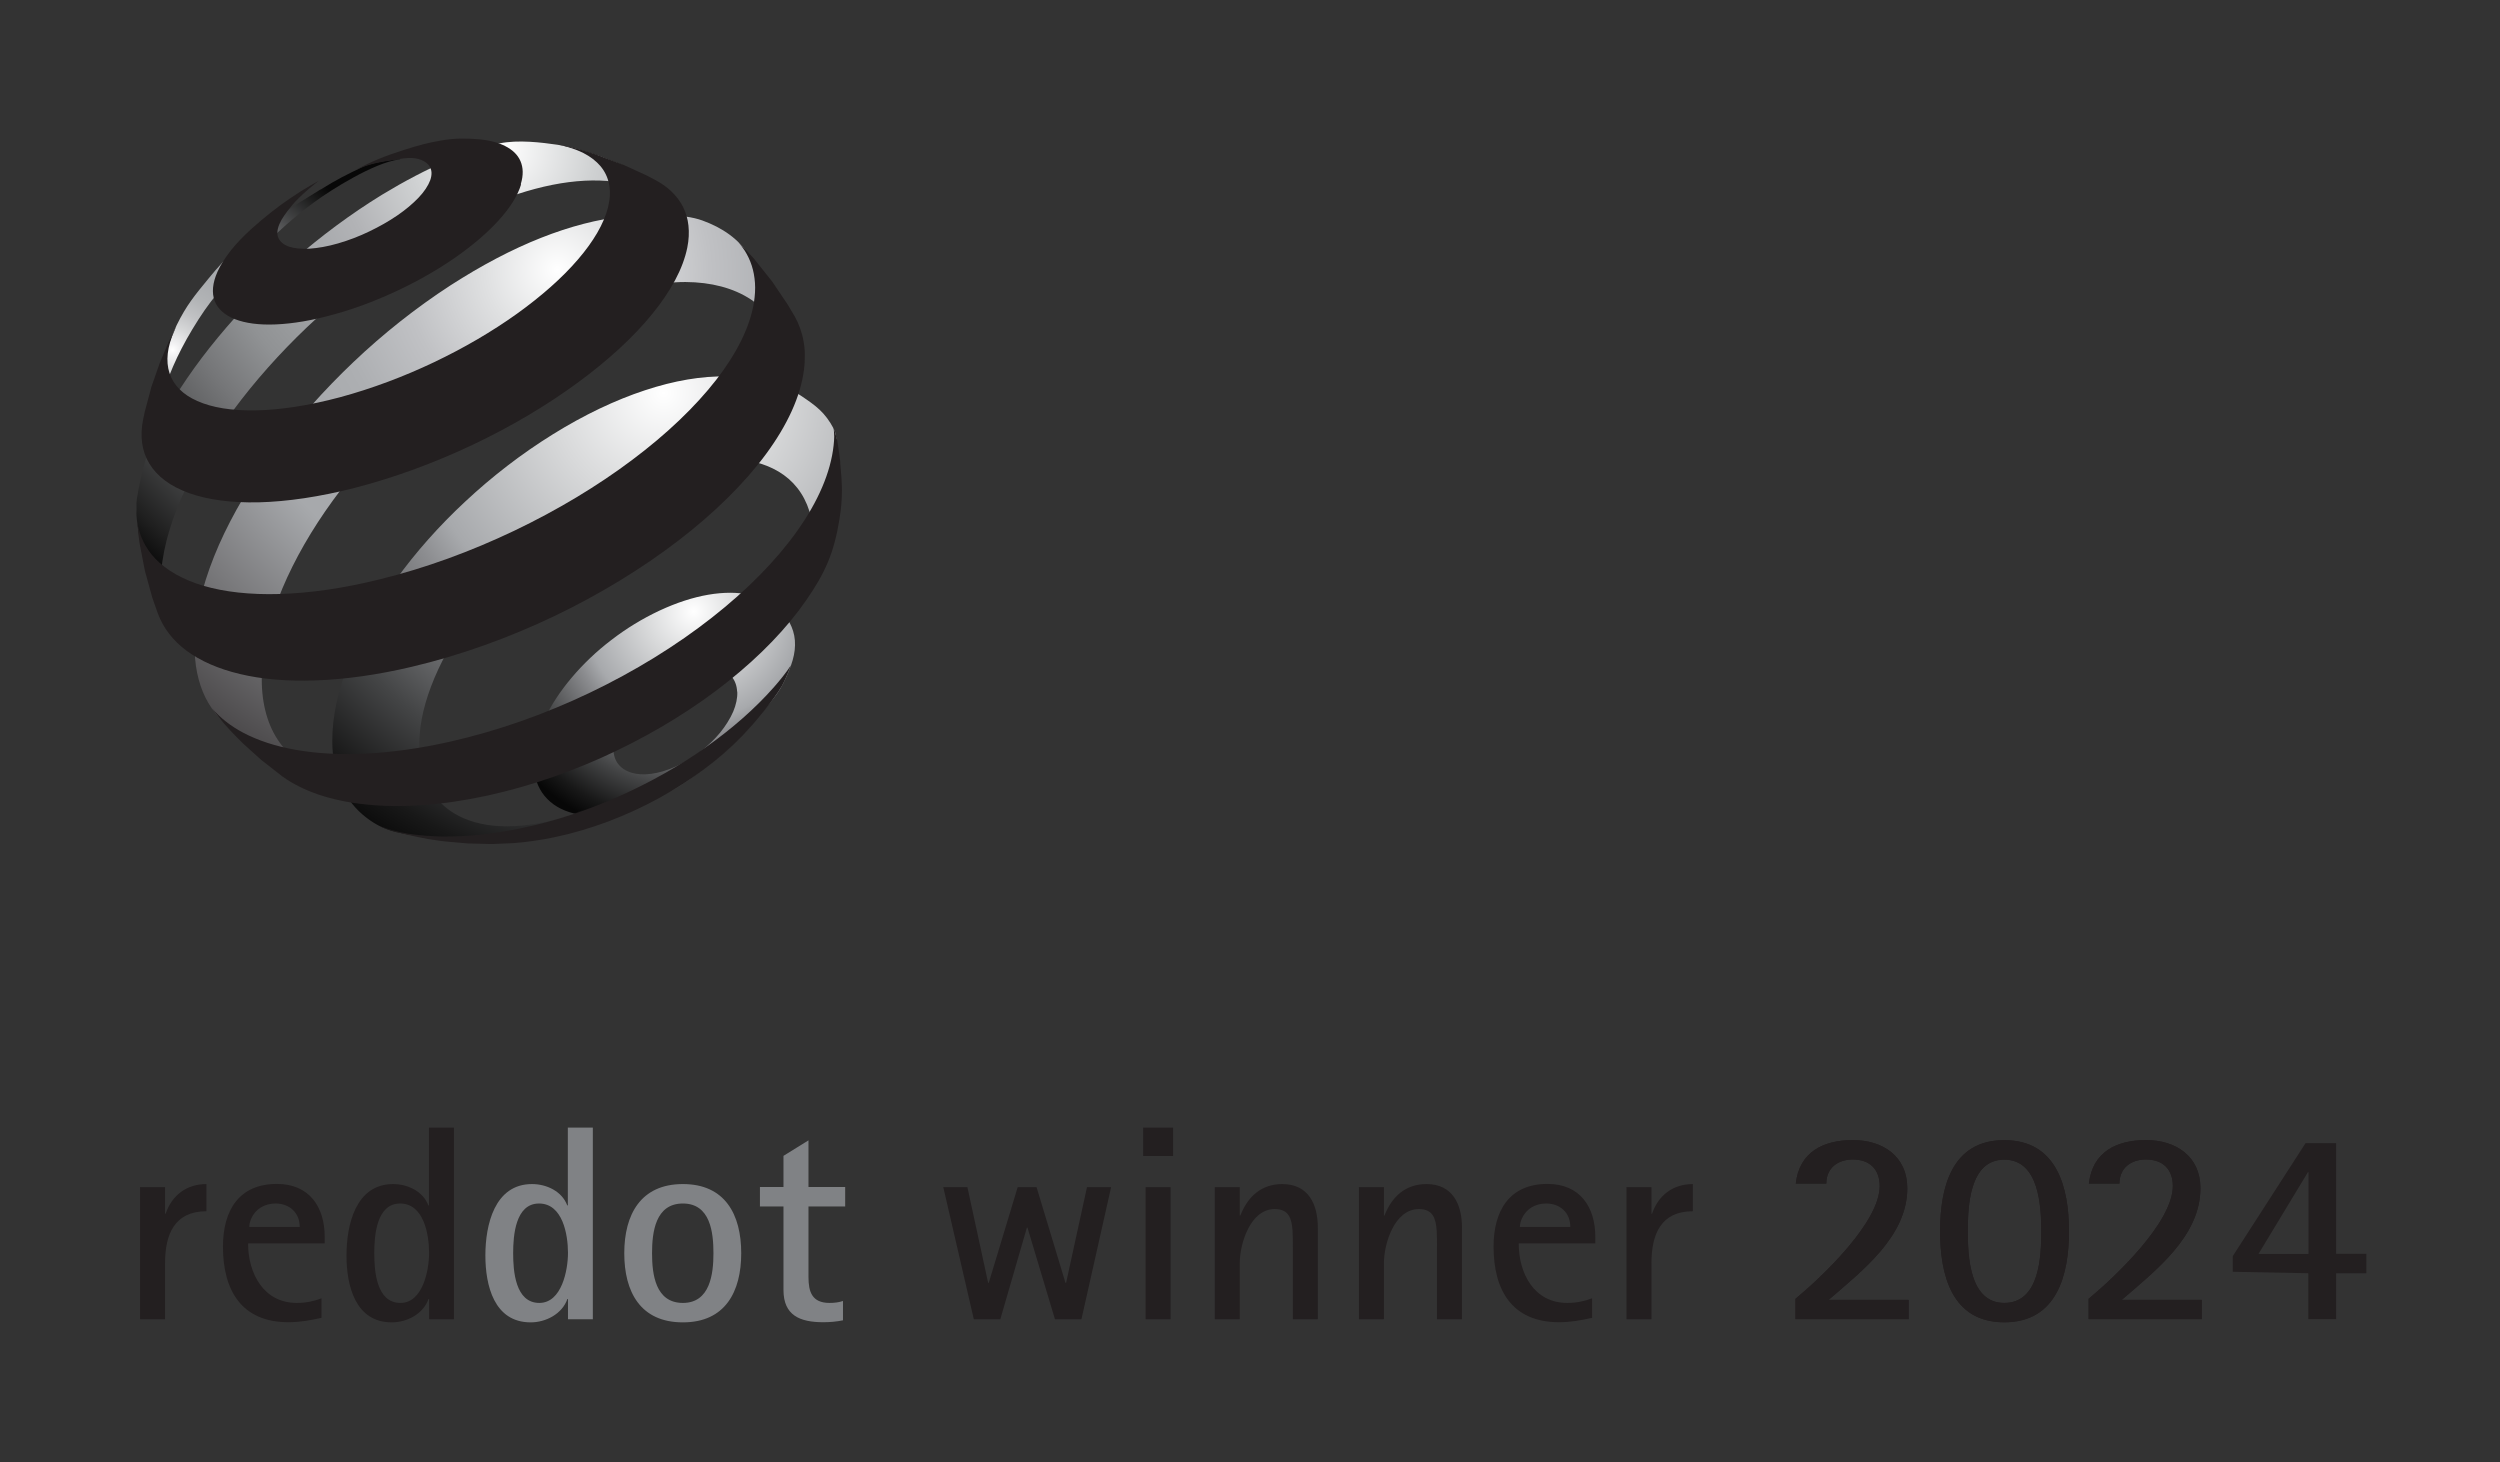 <svg xmlns="http://www.w3.org/2000/svg" fill="none" viewBox="0 0 171 100" height="100" width="171">
    <rect x="0" y="0" width="171" height="100" fill="#333333" stroke="none"/>
    <path fill="#231F20" d="M73.97 90.24L76 81.2H74.35L72.92 87.75H72.88L70.9 81.2H69.61L67.63 87.75H67.59L66.17 81.2H64.52L66.61 90.24H68.42L70.24 83.97H70.28L72.16 90.24H73.96H73.97ZM80.24 79.07V77.13H78.19V79.07H80.24ZM80.07 90.24V81.2H78.36V90.24H80.07ZM90.14 90.24V83.97C90.14 82.39 89.51 80.99 87.71 80.99C86.28 80.99 85.35 81.84 84.84 83.14H84.8V81.2H83.09V90.24H84.8V86.4C84.8 85.07 85.52 82.7 87.19 82.7C88.16 82.7 88.35 83.35 88.41 84.18C88.43 84.56 88.43 84.94 88.43 85.3V90.24H90.14ZM100 90.24V83.97C100 82.39 99.37 80.99 97.57 80.99C96.14 80.99 95.21 81.84 94.7 83.14H94.66V81.2H92.95V90.24H94.66V86.4C94.66 85.07 95.38 82.7 97.05 82.7C98.02 82.7 98.21 83.35 98.27 84.18C98.29 84.56 98.29 84.94 98.29 85.3V90.24H100ZM108.91 88.8C108.36 89.01 107.81 89.12 107.2 89.12C104.92 89.12 103.88 87.09 103.88 85.05H109.12V84.61C109.12 82.54 108.06 80.98 105.85 80.98C103.25 80.98 102.16 82.8 102.16 85.27C102.16 88.23 103.41 90.44 106.64 90.44C107.42 90.44 108.14 90.31 108.9 90.14V88.79L108.91 88.8ZM103.96 83.91C103.96 83.74 104.02 83.53 104.09 83.36C104.39 82.68 105.02 82.32 105.76 82.32C106.71 82.32 107.41 82.95 107.41 83.92H103.95L103.96 83.91ZM112.96 90.24V86.4C112.96 84.42 113.61 82.85 115.79 82.85V80.99C114.44 80.99 113.43 81.75 113 83.02H112.96V81.2H111.25V90.24H112.96ZM130.55 90.24V88.91H125.08C127.36 86.93 130.46 84.58 130.46 81.27C130.46 79.09 128.77 77.98 126.74 77.98C124.71 77.98 123.07 78.8 122.83 80.96H124.92C124.92 79.88 125.72 79.31 126.73 79.31C127.89 79.31 128.57 79.98 128.57 81.13C128.57 83.6 124.64 87.32 122.81 88.84V90.23H130.56L130.55 90.24ZM137.09 90.45C140.7 90.45 141.52 87.2 141.52 84.22C141.52 81.24 140.7 77.99 137.09 77.99C133.48 77.99 132.7 81.26 132.7 84.22C132.7 87.18 133.48 90.45 137.09 90.45ZM137.09 89.12C134.72 89.12 134.6 85.93 134.6 84.22C134.6 82.51 134.71 79.32 137.09 79.32C139.47 79.32 139.62 82.49 139.62 84.22C139.62 85.95 139.51 89.12 137.09 89.12ZM150.6 90.24V88.91H145.13C147.41 86.93 150.51 84.58 150.51 81.27C150.51 79.09 148.82 77.98 146.79 77.98C144.76 77.98 143.12 78.8 142.88 80.96H144.97C144.97 79.88 145.77 79.31 146.78 79.31C147.94 79.31 148.62 79.98 148.62 81.13C148.62 83.6 144.69 87.32 142.86 88.84V90.23H150.61L150.6 90.24Z"></path>
    <path fill="#808285" d="M40.55 90.24V77.13H38.84V82.45H38.8C38.44 81.48 37.38 80.99 36.39 80.99C33.81 80.99 33.2 83.82 33.2 85.87C33.2 87.92 33.79 90.45 36.3 90.45C37.33 90.45 38.45 89.88 38.81 88.85H38.85V90.24H40.56H40.55ZM36.89 89.12C35.24 89.12 35.1 86.92 35.1 85.72C35.1 84.52 35.25 82.32 36.87 82.32C38.49 82.32 38.85 84.45 38.85 85.7C38.85 86.86 38.43 89.12 36.89 89.12ZM46.71 90.45C49.6 90.45 50.7 88.36 50.7 85.72C50.7 83.08 49.6 80.99 46.71 80.99C43.82 80.99 42.7 83.08 42.7 85.72C42.7 88.36 43.8 90.45 46.71 90.45ZM46.71 89.12C44.83 89.12 44.6 87.16 44.6 85.72C44.6 84.28 44.83 82.32 46.71 82.32C48.59 82.32 48.8 84.3 48.8 85.72C48.8 87.14 48.57 89.12 46.71 89.12ZM57.65 88.99C57.36 89.09 57.04 89.12 56.74 89.12C55.54 89.12 55.3 88.36 55.3 87.35V82.52H57.81V81.19H55.3V78L53.59 79.06V81.19H51.98V82.52H53.59V88.24C53.59 89.97 54.71 90.44 56.31 90.44C56.77 90.44 57.22 90.4 57.66 90.31V88.98L57.65 88.99Z"></path>
    <path fill="#231F20" d="M11.29 90.24V86.4C11.29 84.42 11.94 82.85 14.12 82.85V80.99C12.77 80.99 11.76 81.75 11.33 83.02H11.29V81.2H9.58V90.24H11.29ZM22.01 88.8C21.46 89.01 20.91 89.12 20.3 89.12C18.02 89.12 16.97 87.09 16.97 85.05H22.21V84.61C22.21 82.54 21.15 80.98 18.94 80.98C16.34 80.98 15.25 82.8 15.25 85.27C15.25 88.23 16.5 90.44 19.73 90.44C20.51 90.44 21.23 90.31 21.99 90.14V88.79L22.01 88.8ZM17.05 83.91C17.05 83.74 17.11 83.53 17.18 83.36C17.48 82.68 18.11 82.32 18.85 82.32C19.8 82.32 20.5 82.95 20.5 83.92H17.04L17.05 83.91ZM31.05 90.24V77.13H29.34V82.45H29.3C28.94 81.48 27.87 80.99 26.89 80.99C24.31 80.99 23.7 83.82 23.7 85.87C23.7 87.92 24.29 90.45 26.8 90.45C27.83 90.45 28.95 89.88 29.31 88.85H29.35V90.24H31.06H31.05ZM27.39 89.12C25.74 89.12 25.6 86.92 25.6 85.72C25.6 84.52 25.75 82.32 27.37 82.32C28.99 82.32 29.35 84.45 29.35 85.7C29.35 86.86 28.93 89.12 27.39 89.12Z"></path>
    <path fill="url(#paint0_radial_1_762)" d="M54.37 43.8C54.44 44.69 54.16 45.55 53.58 46.73C53.1 47.71 52.29 48.47 51.48 49.46C50.67 50.46 49.7 51.36 48.6 52.21C47.5 53.06 46.52 53.87 45.25 54.43C43.98 54.99 42.83 55.62 41.74 55.75C40.66 55.88 39.7 55.8 38.91 55.54C38.12 55.28 37.5 54.83 37.09 54.23C36.68 53.63 36.47 52.86 36.5 51.96C36.53 51.06 36.8 50.11 37.26 49.15C37.71 48.2 38.35 47.24 39.12 46.33C39.89 45.42 40.8 44.55 41.81 43.78C42.82 43 43.93 42.32 45.1 41.77C46.28 41.22 47.4 40.86 48.44 40.68C49.49 40.5 50.44 40.5 51.27 40.68C52.1 40.86 52.84 41.15 53.34 41.68C53.85 42.22 54.3 42.92 54.37 43.8ZM50.42 47.31C50.4 46.88 50.26 46.53 50.03 46.26C49.8 45.99 49.47 45.81 49.08 45.71C48.69 45.61 48.23 45.6 47.72 45.68C47.21 45.76 46.66 45.93 46.09 46.19C45.52 46.45 44.97 46.79 44.48 47.17C43.99 47.55 43.54 47.98 43.17 48.42C42.8 48.87 42.49 49.34 42.28 49.8C42.07 50.27 41.95 50.73 41.95 51.16C41.95 51.59 42.06 51.96 42.27 52.24C42.48 52.52 42.79 52.73 43.18 52.85C43.57 52.97 44.03 53 44.54 52.93C45.06 52.86 45.62 52.7 46.22 52.43C46.82 52.16 47.38 51.82 47.9 51.42C48.41 51.02 48.87 50.58 49.26 50.11C49.64 49.64 49.94 49.16 50.15 48.68C50.35 48.2 50.45 47.74 50.43 47.31H50.42Z"></path>
    <path fill="url(#paint1_radial_1_762)" d="M21.94 12.95C18.65 15 16.7 16.07 14.29 19.02C13.32 20.2 12.75 20.88 12.08 22.25C11.75 22.93 11.35 24.06 11.35 24.06L11.18 25.32L10.92 27.03L10.79 28.56L10.77 29.08C10.77 28.95 10.78 28.82 10.8 28.68C10.81 28.54 10.83 28.41 10.85 28.27C10.87 28.13 10.9 27.99 10.93 27.84C10.96 27.7 11 27.55 11.03 27.4C11.42 25.89 12.09 24.3 13.16 22.52C14.34 20.56 15.23 19.56 16.86 17.98C18.47 16.41 19.55 15.26 21.49 13.83C22.68 12.96 25.57 11.14 27.28 10.91C27.96 10.82 25.73 10.98 24.85 11.4C23.67 11.96 23.03 12.28 21.94 12.96V12.95Z"></path>
    <path fill="url(#paint2_radial_1_762)" d="M45.81 14.28L44.56 12.98L43.23 11.81L42.56 11.29L41.05 10.69C40.23 10.43 39.22 10.06 38.12 9.9C37.08 9.75 35.45 9.54 34.16 9.81C32.89 10.08 32.04 10.38 30.6 10.99C29.17 11.6 27.68 12.38 26.13 13.32C23.98 14.64 21.93 16.17 20.04 17.82C18.15 19.47 16.41 21.26 14.9 23.09C13.38 24.93 12.07 26.83 11.08 28.69C10.07 30.57 9.64 32.43 9.36 34.14C9.31 34.48 9.36 34.79 9.33 35.1C9.31 35.41 9.6 37.4 9.94 38.83C10.09 39.44 10.16 39.79 10.36 40.39C10.6 41.09 11.11 42.13 11.11 42.13L11.36 42.58L11.92 43.5C11.71 43.18 11.54 42.83 11.4 42.45C11.26 42.07 11.16 41.67 11.09 41.24C11.02 40.81 10.99 40.36 10.99 39.88C10.99 39.4 11.03 38.9 11.11 38.38C11.38 36.53 12.09 34.55 13.14 32.53C14.16 30.55 15.52 28.54 17.1 26.59C18.67 24.66 20.48 22.78 22.46 21.05C24.43 19.32 26.59 17.72 28.85 16.36C30.68 15.26 32.45 14.38 34.13 13.73C35.83 13.07 37.43 12.65 38.9 12.46C40.39 12.27 41.74 12.31 42.9 12.6C44.08 12.9 45.06 13.45 45.79 14.27"></path>
    <path fill="url(#paint3_radial_1_762)" d="M53.88 24.19L51.82 18.75L51.29 17.56C50.57 16.35 49.39 15.57 48.04 15.08C46.72 14.6 44.38 14.63 42.62 14.81C40.9 14.99 39 15.48 37 16.27C35.03 17.05 32.95 18.14 30.81 19.52C28.44 21.06 26.2 22.84 24.18 24.76C22.16 26.68 20.33 28.74 18.78 30.84C17.21 32.96 15.92 35.14 14.98 37.26C14.03 39.42 13.44 41.54 13.33 43.48C13.29 44.22 13.31 44.91 13.4 45.54C13.49 46.18 13.65 46.77 13.87 47.31C14.09 47.85 14.38 48.34 14.73 48.78C15.08 49.22 15.49 49.6 15.96 49.92L17.58 50.95L19.12 51.77L20.83 52.52L22.36 53.06C21.62 52.83 20.97 52.5 20.4 52.08C19.84 51.67 19.36 51.16 18.98 50.57C18.6 49.99 18.32 49.32 18.14 48.57C17.96 47.83 17.88 47.01 17.91 46.12C17.96 44.28 18.46 42.29 19.31 40.26C20.15 38.26 21.33 36.21 22.77 34.23C24.2 32.26 25.89 30.33 27.77 28.55C29.65 26.77 31.73 25.12 33.96 23.7C36.18 22.28 38.35 21.22 40.39 20.52C42.46 19.8 45.17 19.28 46.89 19.29C48.64 19.3 50.18 19.7 51.37 20.49C52.6 21.3 52.83 22.66 53.23 24.32L53.87 24.18L53.88 24.19Z"></path>
    <path fill="url(#paint4_radial_1_762)" d="M55.49 35.44C55.2 34.15 54.54 33.16 53.61 32.49C52.69 31.83 51.51 31.46 50.15 31.39C48.8 31.32 47.28 31.54 45.66 32.05C44.05 32.55 42.34 33.33 40.59 34.39C38.85 35.45 37.23 36.7 35.78 38.05C34.33 39.4 33.05 40.87 31.98 42.37C30.91 43.88 30.06 45.43 29.49 46.94C28.91 48.46 28.62 49.95 28.69 51.31C28.75 52.52 29.08 53.54 29.66 54.34C30.24 55.15 31.06 55.75 32.08 56.11C33.11 56.48 34.34 56.6 35.72 56.47C37.12 56.33 38.66 55.94 40.3 55.26L40 55.38L38.58 55.9L38.15 56.04L36.59 56.49L34.97 56.85L34.09 57.01L32.32 57.23L30.51 57.34H30.26C29.04 57.29 28.08 57.14 27.12 56.92C26.19 56.71 25.41 56.25 24.76 55.68C24.12 55.12 23.62 54.42 23.27 53.59C22.93 52.77 22.74 51.83 22.73 50.76C22.71 49.06 23.12 47.21 23.88 45.31C24.63 43.44 25.72 41.52 27.08 39.65C28.42 37.79 30.03 35.97 31.84 34.29C33.64 32.61 35.65 31.05 37.81 29.71C39.98 28.36 42.1 27.36 44.1 26.7C46.12 26.03 48.02 25.71 49.7 25.75C51.41 25.79 53.64 26.29 54.79 27.07C55.8 27.75 56.43 28.19 57.04 29.35C57.17 29.6 57.15 29.81 57.23 30.06C57.21 30.48 56.97 32.72 56.88 33.13C56.8 33.54 56.7 33.95 56.59 34.35C56.48 34.75 55.62 35.05 55.47 35.45"></path>
    <path fill="#231F20" d="M35.64 12.62C35.41 13.39 34.88 14.22 34.12 15.06C33.35 15.91 32.35 16.77 31.19 17.58C30.02 18.4 28.69 19.17 27.27 19.84C25.85 20.51 24.36 21.09 22.86 21.5C21.37 21.92 20.03 22.14 18.87 22.19C17.73 22.24 16.78 22.11 16.07 21.83C15.37 21.56 14.89 21.13 14.68 20.58C14.48 20.03 14.53 19.36 14.88 18.58C14.99 18.34 15.12 18.1 15.27 17.86C15.42 17.62 15.6 17.38 15.79 17.13C15.98 16.89 16.2 16.64 16.43 16.4C16.66 16.16 16.91 15.92 17.17 15.68L17.88 15.06L18.58 14.49L19.24 13.99L19.9 13.53L20.55 13.1L21.18 12.72L21.81 12.36C21.81 12.36 20.54 13.33 19.91 14.12C19.56 14.56 19.27 14.95 19.11 15.33C18.95 15.71 18.93 16.04 19.05 16.29C19.17 16.55 19.42 16.75 19.77 16.87C20.13 16.99 20.61 17.04 21.17 17.01C21.74 16.97 22.4 16.86 23.12 16.65C23.85 16.44 24.58 16.16 25.26 15.83C25.95 15.5 26.6 15.13 27.17 14.74C27.74 14.35 28.24 13.93 28.63 13.52C29.02 13.11 29.29 12.7 29.43 12.32C29.56 11.94 29.54 11.63 29.39 11.39C29.24 11.15 28.97 10.97 28.59 10.87C28.21 10.77 27.75 10.79 27.19 10.9C26.65 11 26.02 11.05 25.32 11.26C24.87 11.39 24.61 11.49 24.18 11.69C25.5 11 26.29 10.68 27.71 10.23C28.63 9.94 29.26 9.77 30.11 9.62C31.09 9.44 31.92 9.46 32.67 9.52C33.42 9.58 34.06 9.74 34.55 9.99C35.05 10.24 35.41 10.58 35.6 11.02C35.79 11.46 35.81 11.98 35.62 12.6L35.64 12.62Z"></path>
    <path fill="#231F20" d="M54.1 45.51C54.1 45.51 53.77 46.4 53.48 46.92C53.2 47.41 52.67 48.1 52.67 48.1C52.67 48.1 52.49 48.34 52.37 48.49C52.04 48.91 51.49 49.55 51.49 49.55L50.76 50.35C50 51.13 49.14 51.89 48.18 52.6C47.22 53.32 46.18 53.98 45.08 54.59C43.97 55.2 42.81 55.73 41.6 56.19C40.4 56.64 39.16 57.01 37.91 57.27C37.66 57.32 37.42 57.37 37.18 57.41C36.94 57.45 36.7 57.49 36.47 57.52C36.23 57.55 36 57.58 35.78 57.61C35.55 57.63 35.33 57.65 35.1 57.67L33.74 57.73H33.44L31.98 57.69L30.5 57.56C30.5 57.56 30.25 57.53 30.08 57.51C29.46 57.43 29.12 57.37 28.51 57.24C27.89 57.11 26.94 56.86 26.94 56.86L26.15 56.6L25.93 56.49C26.49 56.71 27.22 56.92 27.94 57.03C28.67 57.14 29.45 57.2 30.27 57.22C31.1 57.22 31.97 57.19 32.88 57.09C33.8 56.99 34.75 56.84 35.74 56.63C38.01 56.15 40.25 55.4 42.38 54.45C44.51 53.5 46.52 52.36 48.31 51.09C50.09 49.83 51.66 48.45 52.93 47.01C53.37 46.51 53.73 46.06 54.1 45.51C54.11 45.49 54.1 45.53 54.1 45.53V45.51Z"></path>
    <path fill="#231F20" d="M41.09 10.69L42.68 11.29L44.25 12.01L44.8 12.3C45.24 12.53 45.62 12.8 45.94 13.11C46.26 13.42 46.53 13.77 46.72 14.15C46.92 14.54 47.04 14.97 47.09 15.43C47.14 15.9 47.12 16.4 47.01 16.94C46.72 18.37 45.89 19.91 44.61 21.48C43.31 23.08 41.56 24.68 39.48 26.2C37.38 27.74 34.97 29.17 32.38 30.4C29.79 31.63 27.05 32.65 24.31 33.36C21.86 33.99 19.63 34.31 17.7 34.36C15.79 34.4 14.18 34.18 12.91 33.72C11.66 33.27 10.75 32.59 10.22 31.72C9.7 30.87 9.55 29.83 9.8 28.64L9.91 28.13L10.36 26.45L10.93 24.82L11.51 23.44L12.05 22.32L11.96 22.55L11.94 22.6C11.43 23.72 11.33 24.7 11.59 25.51C11.86 26.34 12.51 27 13.5 27.43C14.5 27.88 15.85 28.1 17.49 28.07C19.15 28.04 21.09 27.75 23.26 27.17C25.44 26.58 27.62 25.76 29.68 24.78C31.74 23.8 33.67 22.67 35.36 21.46C37.03 20.26 38.46 19 39.53 17.75C40.59 16.52 41.31 15.3 41.59 14.18C41.73 13.6 41.76 13.07 41.66 12.6C41.57 12.13 41.37 11.72 41.07 11.36C40.77 11.01 40.38 10.71 39.91 10.47C39.59 10.31 39.23 10.17 38.84 10.06L38.25 9.9C38.5 9.94 38.64 9.96 38.84 10.01C38.84 10.01 39.41 10.15 39.77 10.25C40.29 10.4 41.09 10.68 41.09 10.68V10.69Z"></path>
    <path fill="#231F20" d="M51.64 17.78L52.82 19.26L53.89 20.85L54.37 21.66C54.51 21.91 54.63 22.18 54.73 22.46C54.83 22.74 54.91 23.03 54.96 23.33C55.02 23.63 55.05 23.95 55.05 24.28C55.05 24.61 55.04 24.95 54.99 25.3C54.76 27.12 53.85 29.08 52.4 31.05C50.92 33.06 48.87 35.08 46.41 36.97C43.92 38.88 41.03 40.65 37.92 42.14C34.8 43.63 31.48 44.83 28.16 45.61C25.79 46.17 23.59 46.47 21.6 46.54C19.64 46.61 17.89 46.46 16.4 46.1C14.93 45.75 13.71 45.21 12.76 44.51C11.83 43.82 11.17 42.96 10.8 41.97L10.42 40.89L9.91 39.04L9.55 37.18L9.48 36.66L9.38 35.61C9.51 36.61 9.93 37.48 10.62 38.21C11.4 39.02 12.51 39.65 13.92 40.07C15.36 40.49 17.11 40.69 19.12 40.63C21.16 40.57 23.46 40.25 25.96 39.63C29.1 38.86 32.23 37.71 35.18 36.3C38.13 34.89 40.87 33.24 43.24 31.46C45.59 29.7 47.55 27.83 48.99 25.98C50.4 24.16 51.3 22.36 51.57 20.69C51.64 20.22 51.67 19.78 51.64 19.35C51.61 18.93 51.54 18.54 51.42 18.17C51.3 17.8 51.14 17.46 50.93 17.13C50.8 16.93 50.66 16.75 50.51 16.57L51.49 17.6L51.64 17.77V17.78Z"></path>
    <path fill="#231F20" d="M57.47 31.64C57.61 33.14 57.66 34.02 57.42 35.51C57.05 37.81 56.45 39.17 55.15 41.05C53.83 42.96 52.01 44.85 49.8 46.61C47.57 48.39 44.98 50 42.17 51.35C39.36 52.7 36.36 53.76 33.33 54.42C31.76 54.76 30.27 54.98 28.87 55.07C27.48 55.17 26.18 55.15 24.99 55.02C23.81 54.9 22.74 54.67 21.79 54.35C20.85 54.03 20.03 53.62 19.33 53.12L17.87 51.98L16.65 50.88C16.65 50.88 15.82 50.07 15.34 49.51C14.99 49.11 14.5 48.45 14.5 48.45C15.06 49.09 15.75 49.65 16.62 50.11C17.64 50.65 18.85 51.05 20.24 51.29C21.65 51.54 23.25 51.63 25 51.55C26.77 51.46 28.69 51.2 30.74 50.74C34.03 50 37.3 48.84 40.37 47.37C43.44 45.9 46.27 44.15 48.7 42.24C51.11 40.35 53.1 38.33 54.54 36.3C55.95 34.31 56.82 32.32 57.02 30.46C57.04 30.26 57.06 30.06 57.06 29.87C57.06 29.68 57.04 29.47 57.02 29.29C57 29.09 57.27 30.14 57.27 30.14C57.27 30.14 57.42 31.06 57.48 31.66L57.47 31.64Z"></path>
    <path fill="#231F20" d="M130.55 90.24V88.91H125.08C127.36 86.93 130.46 84.58 130.46 81.27C130.46 79.08 128.77 77.98 126.74 77.98C124.71 77.98 123.07 78.8 122.83 80.96H124.92C124.92 79.88 125.72 79.31 126.73 79.31C127.89 79.31 128.57 79.98 128.57 81.13C128.57 83.6 124.64 87.32 122.81 88.84V90.23H130.56L130.55 90.24Z"></path>
    <path fill="#231F20" d="M137.09 77.98C133.48 77.98 132.7 81.25 132.7 84.21C132.7 87.17 133.48 90.44 137.09 90.44C140.7 90.44 141.52 87.19 141.52 84.21C141.52 81.23 140.7 77.98 137.09 77.98ZM137.09 89.12C134.71 89.12 134.6 85.93 134.6 84.22C134.6 82.51 134.71 79.32 137.09 79.32C139.47 79.32 139.62 82.49 139.62 84.22C139.62 85.95 139.51 89.12 137.09 89.12Z"></path>
    <path fill="#231F20" d="M150.6 90.24V88.91H145.13C147.41 86.93 150.51 84.58 150.51 81.27C150.51 79.08 148.82 77.98 146.79 77.98C144.76 77.98 143.12 78.8 142.88 80.96H144.97C144.97 79.88 145.77 79.31 146.78 79.31C147.94 79.31 148.62 79.98 148.62 81.13C148.62 83.6 144.69 87.32 142.86 88.84V90.23H150.61L150.6 90.24Z"></path>
    <path fill="#231F20" d="M159.79 85.77V78.19H157.7L152.72 85.92V86.99L157.89 87.09V90.23H159.79V87.09H161.86V85.76H159.79V85.77ZM157.9 85.77H154.48L157.86 80.18H157.9V85.77Z"></path>
    <defs>
        <radialGradient gradientTransform="translate(47.45 41.82) scale(15.86)" gradientUnits="userSpaceOnUse" r="1" cy="0" cx="0" id="paint0_radial_1_762">
            <stop stop-color="white"></stop>
            <stop stop-color="#D8D9DA" offset="0.21"></stop>
            <stop stop-color="#A7A9AC" offset="0.47"></stop>
            <stop stop-color="#8C8D90" offset="0.54"></stop>
            <stop stop-color="#444546" offset="0.76"></stop>
            <stop stop-color="#181818" offset="0.92"></stop>
            <stop stop-color="#070707" offset="1"></stop>
        </radialGradient>
        <radialGradient gradientTransform="translate(11.8 23.93) scale(15.36)" gradientUnits="userSpaceOnUse" r="1" cy="0" cx="0" id="paint1_radial_1_762">
            <stop stop-color="white"></stop>
            <stop stop-color="#F1F1F2" offset="0.03"></stop>
            <stop stop-color="#D6D7D8" offset="0.1"></stop>
            <stop stop-color="#C1C2C4" offset="0.17"></stop>
            <stop stop-color="#B2B4B6" offset="0.25"></stop>
            <stop stop-color="#A9ABAE" offset="0.35"></stop>
            <stop stop-color="#A7A9AC" offset="0.5"></stop>
            <stop stop-color="#8C8D90" offset="0.57"></stop>
            <stop stop-color="#444546" offset="0.78"></stop>
            <stop stop-color="#181818" offset="0.93"></stop>
            <stop stop-color="#070707" offset="1"></stop>
        </radialGradient>
        <radialGradient gradientTransform="translate(34.36 10.25) scale(37.36 37.36)" gradientUnits="userSpaceOnUse" r="1" cy="0" cx="0" id="paint2_radial_1_762">
            <stop stop-color="white"></stop>
            <stop stop-color="#CFD1D2" offset="0.17"></stop>
            <stop stop-color="#B2B3B6" offset="0.3"></stop>
            <stop stop-color="#A7A9AC" offset="0.38"></stop>
            <stop stop-color="#A1A3A5" offset="0.45"></stop>
            <stop stop-color="#909294" offset="0.56"></stop>
            <stop stop-color="#757678" offset="0.67"></stop>
            <stop stop-color="#4F5051" offset="0.8"></stop>
            <stop stop-color="#1F1F1F" offset="0.94"></stop>
            <stop stop-color="#070707" offset="1"></stop>
        </radialGradient>
        <radialGradient gradientTransform="translate(38.14 18.4) scale(45.42 45.42)" gradientUnits="userSpaceOnUse" r="1" cy="0" cx="0" id="paint3_radial_1_762">
            <stop stop-color="white"></stop>
            <stop stop-color="#DFE0E1" offset="0.11"></stop>
            <stop stop-color="#C0C1C4" offset="0.23"></stop>
            <stop stop-color="#ADAFB2" offset="0.34"></stop>
            <stop stop-color="#A7A9AC" offset="0.42"></stop>
            <stop stop-color="#A7A9AC" offset="0.52"></stop>
            <stop stop-color="#231F20" offset="1"></stop>
        </radialGradient>
        <radialGradient gradientTransform="translate(45.41 26.84) scale(36.55 36.55)" gradientUnits="userSpaceOnUse" r="1" cy="0" cx="0" id="paint4_radial_1_762">
            <stop stop-color="white"></stop>
            <stop stop-color="#D8D9DA" offset="0.21"></stop>
            <stop stop-color="#A7A9AC" offset="0.47"></stop>
            <stop stop-color="#8C8D90" offset="0.54"></stop>
            <stop stop-color="#444546" offset="0.76"></stop>
            <stop stop-color="#181818" offset="0.92"></stop>
            <stop stop-color="#070707" offset="1"></stop>
        </radialGradient>
    </defs>
</svg>